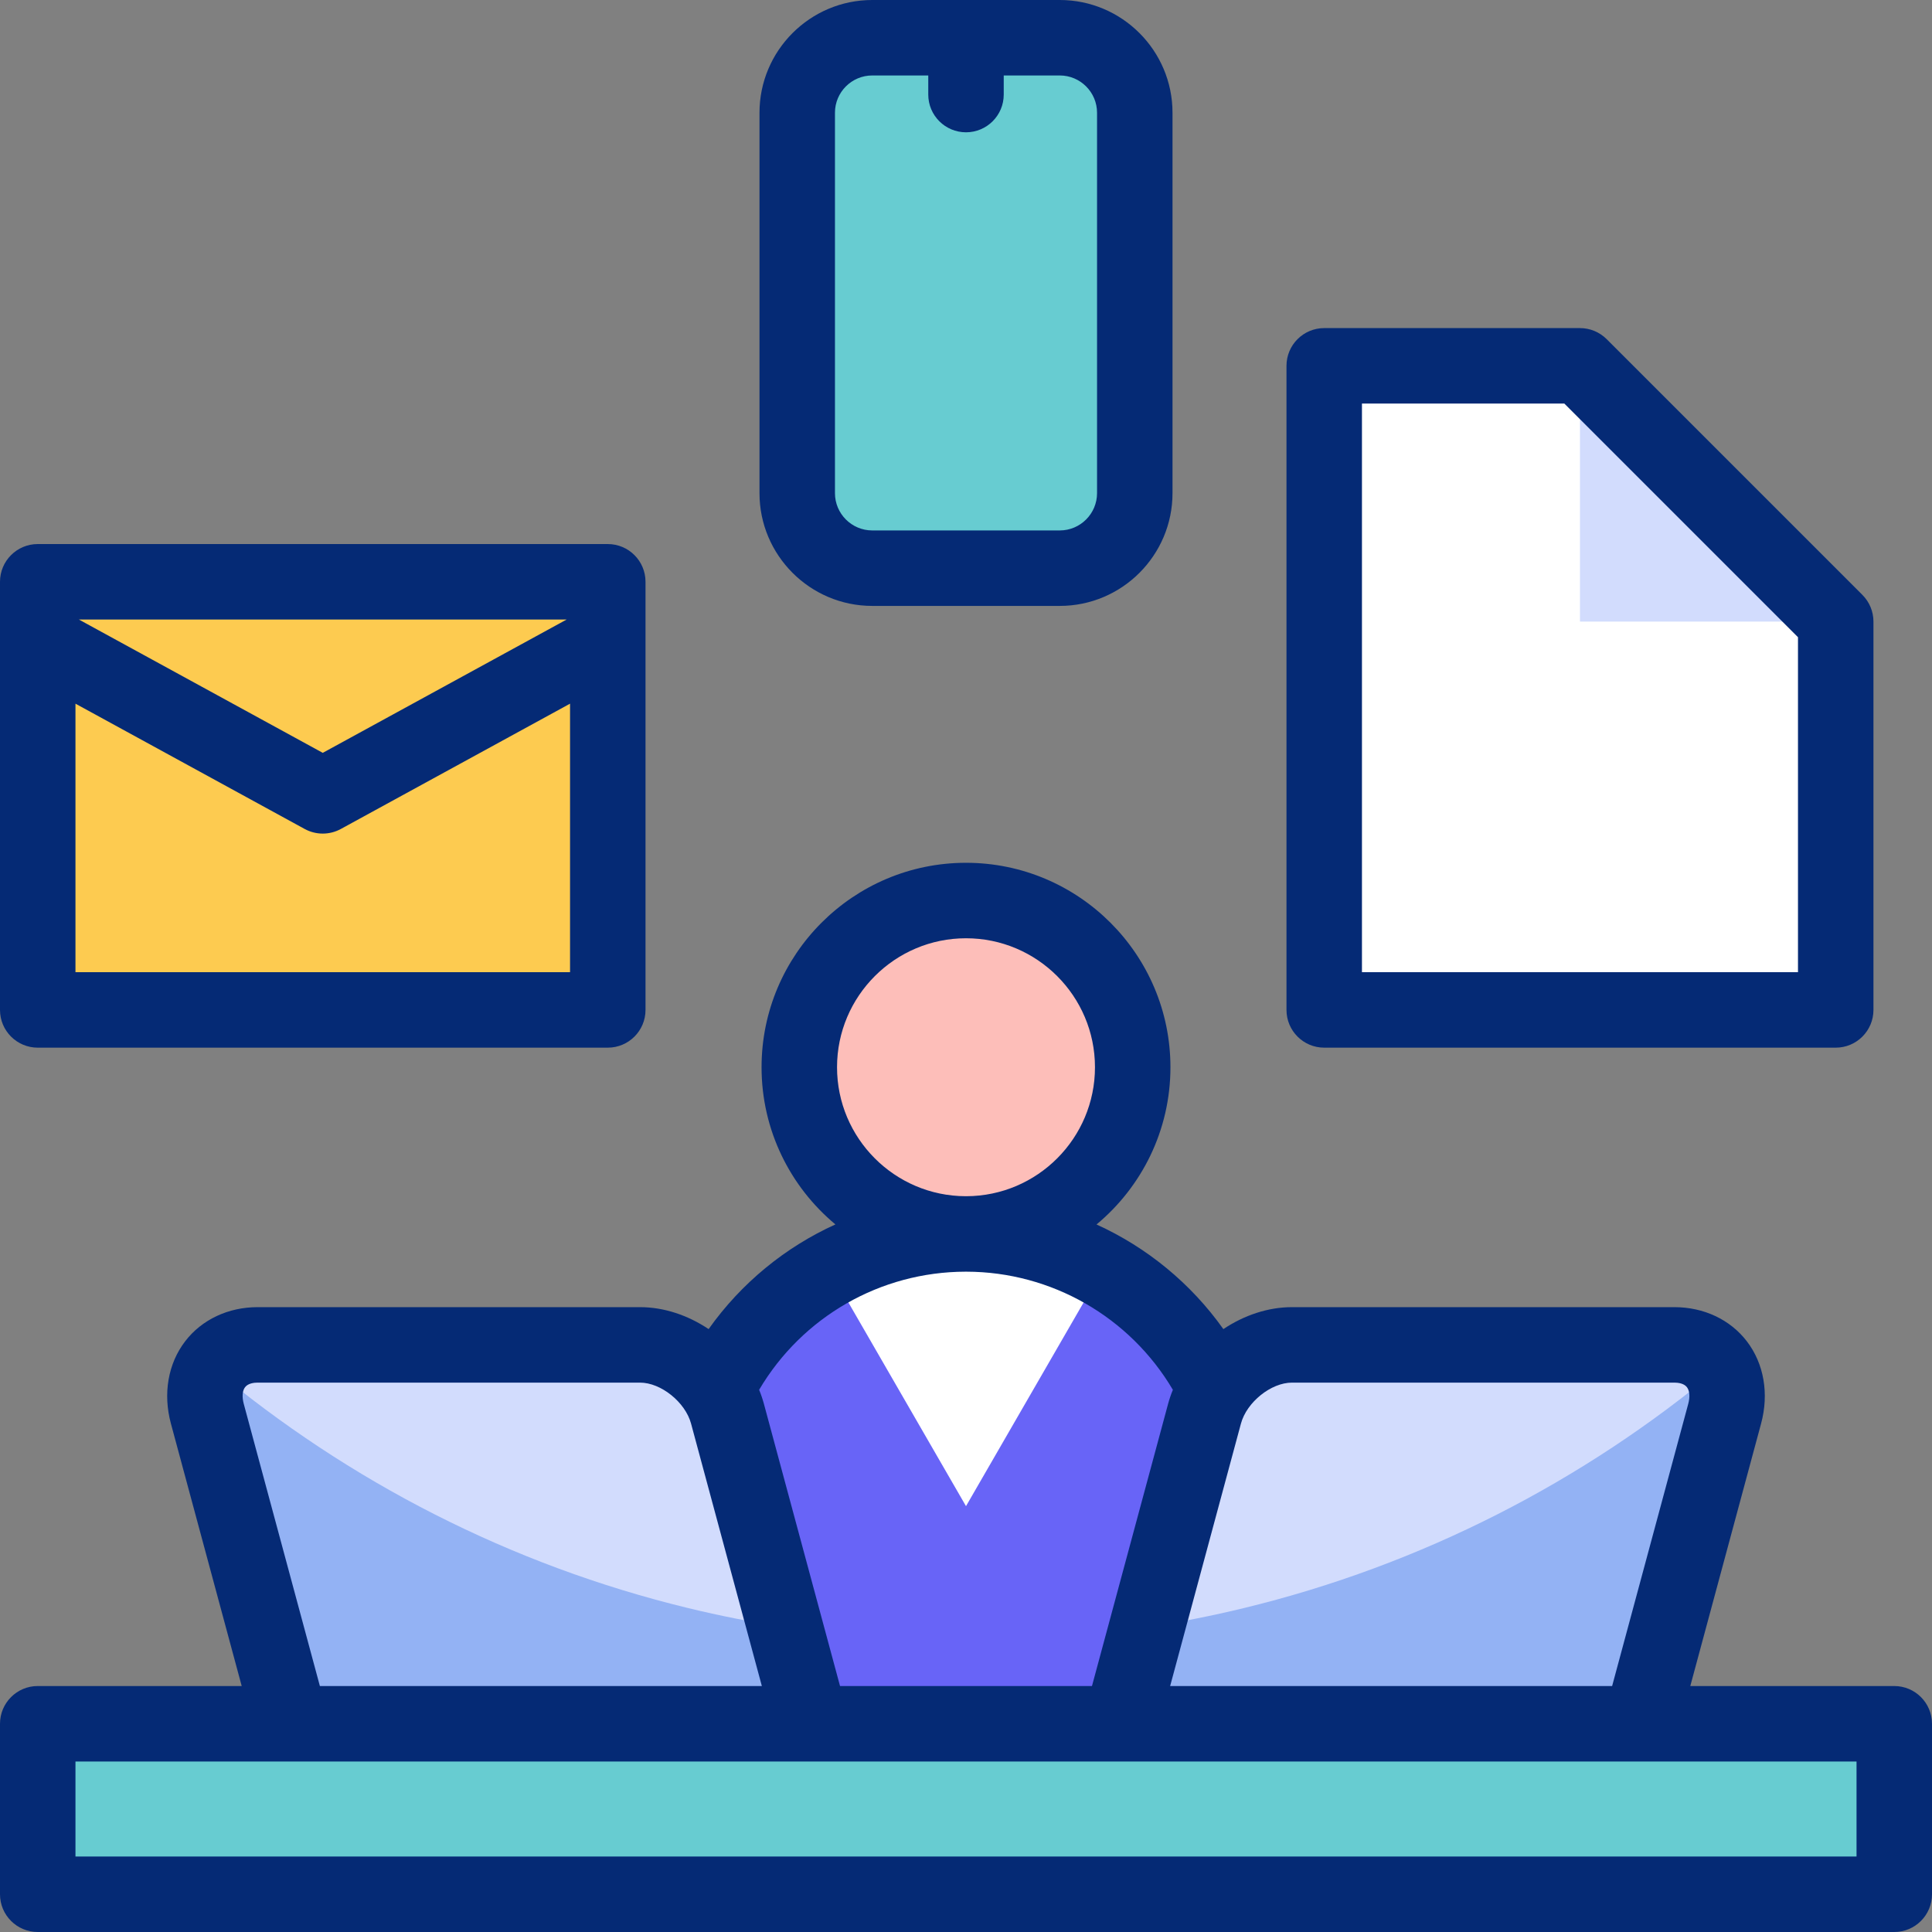 <?xml version="1.0" encoding="iso-8859-1"?>
<!-- Generator: Adobe Illustrator 27.5.0, SVG Export Plug-In . SVG Version: 6.00 Build 0)  -->
<svg version="1.1" id="Layer_1" xmlns="http://www.w3.org/2000/svg" xmlns:xlink="http://www.w3.org/1999/xlink" x="0px" y="0px"
	 viewBox="0 0 512 512" style="enable-background:new 0 0 512 512;" xml:space="preserve">
<rect x="0" y="0" width="512" height="512" fill="#808080" stroke="none"/>
<g>
	<g>
		<rect x="10" y="456.816" style="fill-rule:evenodd;clip-rule:evenodd;fill:#67CCD1;" width="492" height="45.184"/>
		<path style="fill-rule:evenodd;clip-rule:evenodd;fill:#FDBEB9;" d="M256,238.65c-24.399,0-44.178,19.78-44.178,44.18
			c0,24.399,19.779,44.179,44.178,44.179c24.399,0,44.179-19.78,44.179-44.179C300.179,258.43,280.4,238.65,256,238.65z"/>
		<path style="fill-rule:evenodd;clip-rule:evenodd;fill:#6864F7;" d="M182.368,456.816V400.64
			c0-40.666,32.966-73.633,73.633-73.633c40.666,0,73.633,32.966,73.633,73.633v56.176H182.368z"/>
		<path style="fill-rule:evenodd;clip-rule:evenodd;fill:#D2DCFD;" d="M77.111,456.816h137.845l-22.161-82.152
			c-2.709-10.041-13.14-18.256-23.181-18.256H68.281c-10.041,0-16.04,8.215-13.331,18.256L77.111,456.816z"/>
		<path style="fill-rule:evenodd;clip-rule:evenodd;fill:#D2DCFD;" d="M434.889,456.816H297.044l22.161-82.152
			c2.709-10.041,13.14-18.256,23.181-18.256h101.333c10.041,0,16.04,8.215,13.331,18.256L434.889,456.816z"/>
		<path style="fill-rule:evenodd;clip-rule:evenodd;fill:#67CCD1;" d="M231.152,10h49.697c10.934,0,19.879,8.945,19.879,19.879
			v100.814c0,10.934-8.945,19.879-19.879,19.879h-49.697c-10.934,0-19.879-8.945-19.879-19.879V29.879
			C211.273,18.945,220.218,10,231.152,10z"/>
		<polygon style="fill-rule:evenodd;clip-rule:evenodd;fill:#FFFFFF;" points="350.932,96.947 418.708,96.947 486.483,164.723 
			486.483,267.641 350.932,267.641 		"/>
		<rect x="10" y="154.18" style="fill-rule:evenodd;clip-rule:evenodd;fill:#FDCB50;" width="151.068" height="113.461"/>
		<path style="fill-rule:evenodd;clip-rule:evenodd;fill:#FFFFFF;" d="M221.247,338.954L256,399.148l34.753-60.194l1.422-2.463
			c-10.65-6.019-22.948-9.461-36.048-9.484c-0.042,0-0.085,0-0.127,0c-0.042,0-0.084,0-0.127,0
			c-13.101,0.022-25.398,3.465-36.048,9.484L221.247,338.954z"/>
		<polygon style="fill-rule:evenodd;clip-rule:evenodd;fill:#D2DCFD;" points="418.708,96.947 418.708,164.723 486.483,164.723 		
			"/>
		<path style="fill-rule:evenodd;clip-rule:evenodd;fill:#93B2F4;" d="M182.368,426.157c-47.099-11.424-90.01-33.562-126.009-63.687
			c-2.044,3.239-2.67,7.518-1.409,12.193l20.498,75.987l1.663,6.165h105.257h32.589l-1.663-6.165l-5.234-19.402
			C199.371,429.906,190.802,428.204,182.368,426.157z"/>
		<path style="fill-rule:evenodd;clip-rule:evenodd;fill:#93B2F4;" d="M329.633,426.157c-8.435,2.046-17.004,3.749-25.691,5.091
			l-5.206,19.298l-1.691,6.269h32.589H434.89l1.691-6.269l20.47-75.883c1.261-4.675,0.634-8.955-1.409-12.193
			C419.644,392.596,376.732,414.733,329.633,426.157z"/>
	</g>
	<g>
		<path style="fill:#052A75;" d="M502,446.816h-54.055l18.761-69.548c2.14-7.936,0.765-15.884-3.772-21.807
			c-4.407-5.753-11.41-9.053-19.214-9.053H342.386c-6.375,0-12.73,2.169-18.182,5.818c-8.645-12.167-20.296-21.674-33.614-27.727
			c11.961-9.946,19.589-24.934,19.589-41.67c0-29.875-24.305-54.179-54.179-54.179s-54.178,24.305-54.178,54.179
			c0,16.727,7.619,31.707,19.569,41.654c-13.32,6.049-24.955,15.556-33.599,27.74c-5.452-3.647-11.804-5.815-18.178-5.815H68.281
			c-7.805,0-14.808,3.3-19.216,9.054c-4.536,5.923-5.911,13.872-3.771,21.806l18.761,69.547H10c-5.522,0-10,4.477-10,10V502
			c0,5.523,4.478,10,10,10h492c5.522,0,10-4.477,10-10v-45.184C512,451.293,507.522,446.816,502,446.816z M342.386,366.408H443.72
			c0.898,0,2.527,0.158,3.337,1.215c0.722,0.942,0.846,2.559,0.339,4.436l-20.166,74.756H310.1l18.762-69.548
			C330.394,371.584,336.84,366.408,342.386,366.408z M221.822,282.829c0-18.847,15.332-34.179,34.178-34.179
			c18.847,0,34.179,15.333,34.179,34.179c0,18.816-15.282,34.129-34.087,34.179c-0.031,0-0.061,0-0.092,0s-0.061,0-0.092,0
			C237.105,316.958,221.822,301.645,221.822,282.829z M255.869,337.008c0.044,0,0.087,0,0.131,0c0.044,0,0.088,0,0.132,0
			c22.504,0.047,43.277,11.985,54.692,31.307c-0.502,1.22-0.929,2.47-1.273,3.745l-20.167,74.756h-66.768L202.45,372.06
			c-0.344-1.275-0.771-2.526-1.274-3.747C212.593,348.972,233.297,337.054,255.869,337.008z M64.605,372.059
			c-0.507-1.876-0.384-3.493,0.338-4.435c0.811-1.058,2.439-1.216,3.338-1.216h101.333c5.546,0,11.993,5.176,13.525,10.86
			l18.761,69.547H84.772L64.605,372.059z M492,492H20v-25.184h472V492z"/>
		<path style="fill:#052A75;" d="M231.151,160.572h49.697c16.476,0,29.879-13.404,29.879-29.879V29.878
			C310.728,13.403,297.324,0,280.849,0h-49.697c-16.475,0-29.878,13.403-29.878,29.878v100.814
			C201.273,147.168,214.677,160.572,231.151,160.572z M221.273,29.878c0-5.447,4.432-9.878,9.878-9.878H246v5.061
			c0,5.523,4.478,10,10,10s10-4.477,10-10V20h14.849c5.447,0,9.879,4.432,9.879,9.878v100.814c0,5.447-4.432,9.879-9.879,9.879
			h-49.697c-5.446,0-9.878-4.432-9.878-9.879V29.878z"/>
		<path style="fill:#052A75;" d="M350.932,277.641h135.552c5.522,0,10-4.477,10-10V164.723c0-2.652-1.054-5.196-2.929-7.071
			l-67.775-67.776c-1.876-1.875-4.419-2.929-7.071-2.929h-67.776c-5.522,0-10,4.477-10,10v170.694
			C340.932,273.164,345.409,277.641,350.932,277.641z M360.932,106.947h53.634l61.918,61.918v88.776H360.932V106.947z"/>
		<path style="fill:#052A75;" d="M10,277.641h151.068c5.522,0,10-4.477,10-10V154.18c0-5.523-4.478-10-10-10H10
			c-5.522,0-10,4.477-10,10v113.461C0,273.164,4.478,277.641,10,277.641z M20,257.641V186.48l60.737,33.204
			c1.495,0.817,3.146,1.226,4.797,1.226s3.303-0.409,4.797-1.226l60.737-33.204v71.16H20z M20.902,164.18h129.266l-64.633,35.333
			L20.902,164.18z"/>
	</g>
</g>
<g>
</g>
<g>
</g>
<g>
</g>
<g>
</g>
<g>
</g>
<g>
</g>
<g>
</g>
<g>
</g>
<g>
</g>
<g>
</g>
<g>
</g>
<g>
</g>
<g>
</g>
<g>
</g>
<g>
</g>
</svg>
